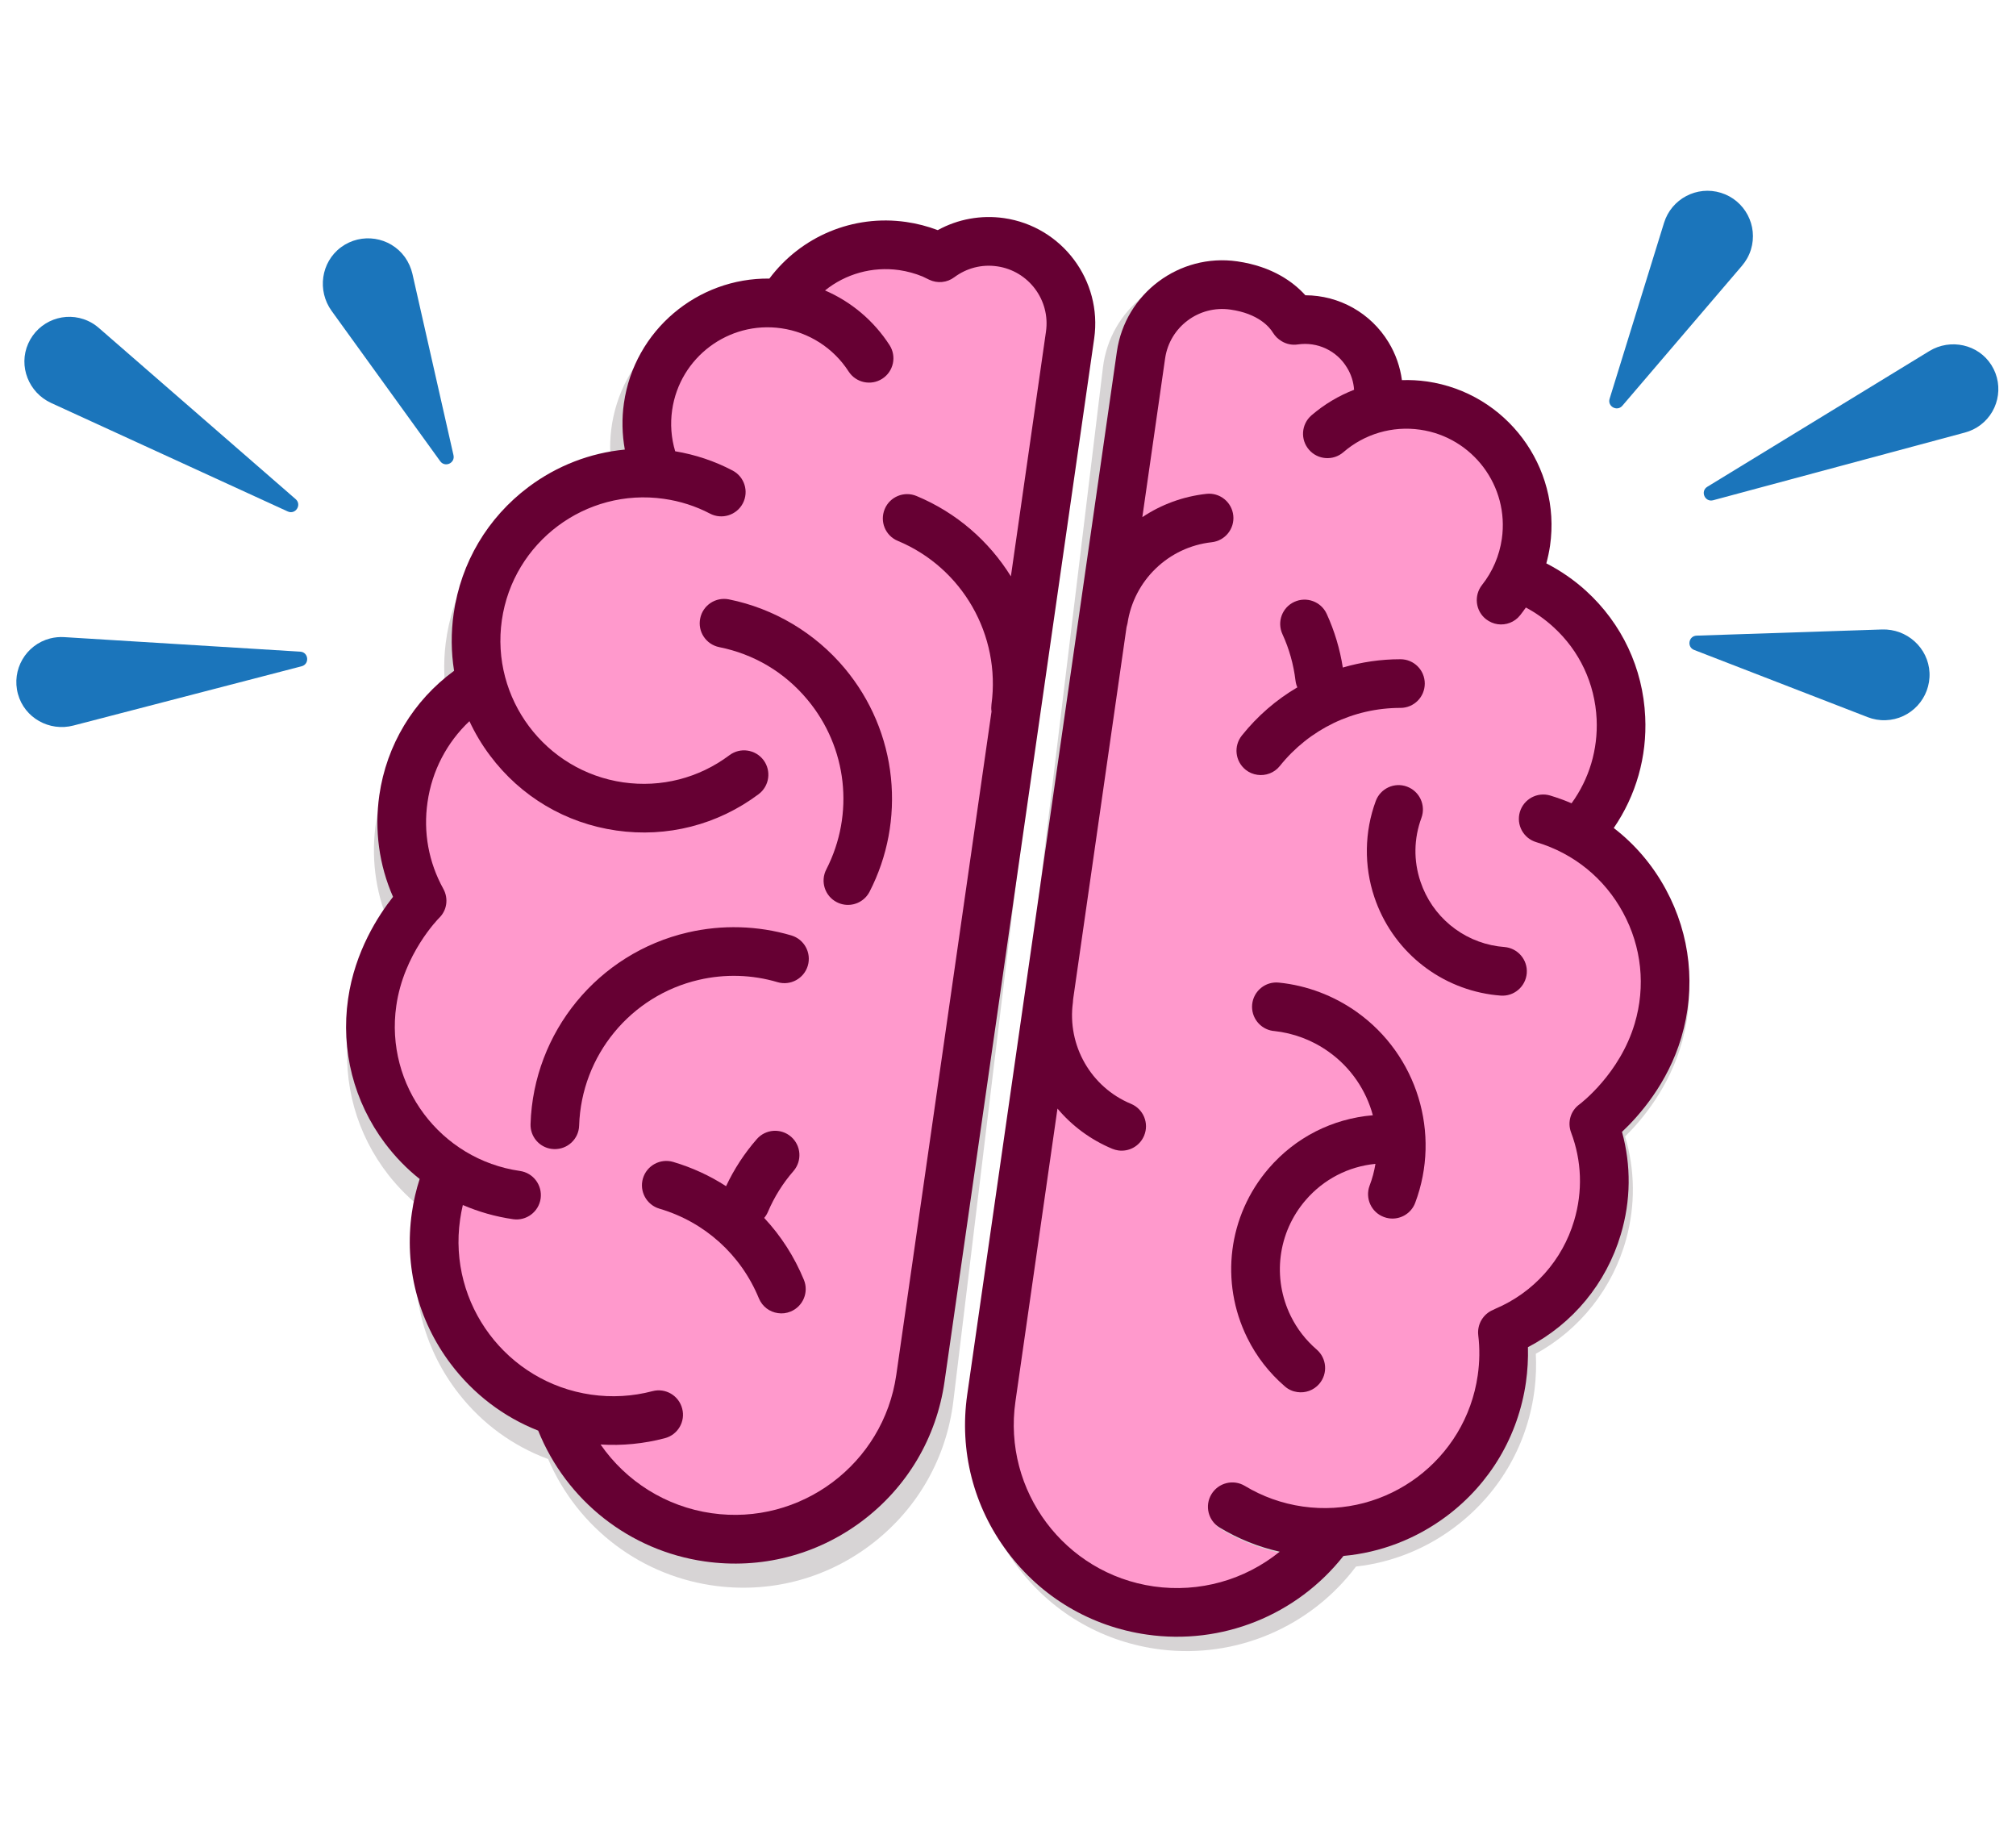<svg version="1.2" xmlns="http://www.w3.org/2000/svg" viewBox="0 0 2718 2484" width="2718" height="2484">
	<title>SlimmerPresteren_podcast-ai</title>
	<style>
		.s0 { fill: #352a2f } 
		.s1 { fill: #ff99cc } 
		.s2 { fill: #660033 } 
		.s3 { fill: #1b75bb } 
	</style>
	<g id="Art">
		<g id="&lt;Group&gt;" style="opacity: .2;mix-blend-mode: multiply">
			<path id="&lt;Compound Path&gt;" class="s0" d="m1330.8 318.9c-31.3-3.8-62.2 2.6-89 18.2-13.8-5-28.1-8.4-42.8-10.2-71.7-8.6-141.4 22.6-182.7 80.5-96.7 0.8-180.3 73.5-192.3 172.1-2.5 20.9-1.6 42.1 2.6 62.5-46.6 5.6-90.8 23.7-128.6 53.4-54.4 42.6-88.9 103.9-97.2 172.4-3.2 26.2-2.4 52.2 2.2 77.5-53.8 41.2-88.8 102-97 169.9-5.7 47.3 1.7 94 21.5 136.6-19.1 25.2-49.8 74.4-57.6 138.8-8.4 69.5 10.8 138.2 54 193.4 14.1 17.9 30.2 33.7 47.9 47.2-4.5 14.8-7.6 30-9.5 45.5-8.8 72.7 11.2 144.5 56.4 202.1 31.7 40.5 73.2 70.5 120.3 87.9 40.1 93.7 126.9 159 228.4 171.3 75.7 9.2 150.5-11.7 210.5-58.8 60.1-47.1 98.2-114.7 107.4-190.4l170.6-1410.3c9.5-78.5-46.6-150.1-125.1-159.6z"/>
			<path id="&lt;Compound Path&gt;" class="s0" d="m2242.9 1203.7c-18.5-32.3-43-59.7-72.1-81.2 29.1-44.4 42.9-96.8 39.2-150.7-4.6-65.3-34.2-125-83.6-168-16.6-14.4-34.8-26.4-54.3-35.8 2-7.9 3.4-15.8 4.4-23.9 13-107.1-63.6-204.7-170.7-217.7-11.3-1.3-22.6-1.7-33.8-1.1-2.9-17.9-9.3-35.2-19.2-50.6-25-39.1-68.1-61.8-113.5-60.9-16-16.8-44.9-37.8-92.8-43.6-78.5-9.5-150 46.6-159.5 125.1l-170.7 1410.3c-9.2 75.7 11.7 150.5 58.8 210.6 47 60 114.7 98.1 190.4 107.3 101.5 12.3 201.4-30.5 262.7-111.9 49.8-5.6 97.3-24.9 137.8-56.7 57.6-45.2 94.2-110.1 103-182.8 1.9-15.7 2.4-31.6 1.6-47.3 59.8-32.9 103.7-88.3 121.9-154.7 12.5-45.9 11.9-93.3-1.5-138.2 22.6-22.2 60.1-66.5 77.2-129 18.4-67.6 9.4-138.3-25.3-199.2z"/>
		</g>
		<g id="&lt;Group&gt;">
			<g id="&lt;Group&gt;">
				<path id="&lt;Path&gt;" class="s1" d="m946.7 2057.1c-64-9.5-121.6-45.7-158-99.1l-12.8-18.8 22.7 1.6c28.3 2 56.5-0.6 84-7.6 11.8-3.1 18.9-15.1 15.9-26.9-3-11.8-15.1-18.9-26.9-15.9-28.7 7.4-58.2 8.9-87.8 4.4-120.7-18.1-204.2-131-186.1-251.7 1-6.9 2.4-13.9 4.1-20.8l3.2-12.8 12 5.4c20.7 9.1 42.7 15.5 65.4 18.9 12 1.8 23.3-6.5 25.1-18.6 1.8-12-6.5-23.3-18.6-25.1-114.2-17.1-193.3-124-176.1-238.3 11-73.6 60-123.1 62.1-125.1l0.2-0.2c7.2-6.9 8.8-17.5 3.9-26.4-20.9-38.4-28.5-81.6-22-124.9 6.6-44.4 28.3-85.7 61.1-116.2l11.2-10.5 6.4 14c7.2 15.8 16.1 30.9 26.5 45 39.7 53.7 97.9 88.7 164 98.6 66 9.9 131.9-6.5 185.6-46.2 4.7-3.5 7.8-8.7 8.7-14.5 0.9-5.8-0.6-11.6-4.1-16.4-3.5-4.7-8.6-7.8-14.5-8.7-5.8-0.9-11.6 0.6-16.3 4.1-44.3 32.7-98.5 46.2-152.9 38-112.2-16.8-189.9-121.8-173-234 16.8-112.2 121.8-189.9 234-173 23.3 3.5 45.5 10.8 66 21.7 10.8 5.7 24.2 1.6 29.9-9.2 5.7-10.7 1.6-24.1-9.2-29.8-23.3-12.4-48.3-20.9-74.5-25.5l-6.8-1.1-1.9-6.7c-5.8-19.6-7.2-40.6-4.1-60.9 11.6-77.5 84.1-131.1 161.7-119.5 40.7 6.1 76.8 29.6 98.9 64.4 3.2 4.9 8.1 8.4 13.8 9.6 5.8 1.3 11.7 0.3 16.7-2.9 10.2-6.5 13.3-20.2 6.7-30.4-19.9-31.4-48.4-55.8-82.4-70.7l-16.7-7.4 14.3-11.3c30.7-24.5 70.7-35.2 109.6-29.4 11.9 1.8 23.4 5.1 34.4 9.7l0.6 0.3 8.9 4.3c7.4 3.7 16.1 2.9 22.8-2 19.2-14.2 42.8-20.1 66.5-16.6 48.8 7.3 82.5 53 75.2 101.8l-212.4 1417.4c-19.1 127.1-138 215-265 195.9z"/>
				<path id="&lt;Path&gt;" class="s1" d="m1547.5 2160.5c-127.1-19.1-215-138-195.9-265l212.5-1417.5c7.3-48.8 52.9-82.5 101.7-75.2 42.9 6.4 60.2 28.1 65.7 37.2 1.9 3.1 4.4 5.7 7.6 7.5l0.2 0.2c4.4 2.7 9.6 3.8 14.7 3.1 31.1-4.4 61.6 10.2 77.8 37.1 6.5 10.9 10.2 22.8 10.9 35.3l0.5 8.1-7.5 2.9c-20.1 7.6-38.6 18.6-54.9 32.5-4.5 3.9-7.2 9.2-7.7 15.1-0.5 5.8 1.4 11.6 5.2 16 3.8 4.5 9.2 7.2 15.1 7.7 5.8 0.5 11.5-1.4 16-5.2 31.4-26.8 72.7-38.6 113.5-32.5 77.5 11.6 131.1 84.1 119.5 161.7-3.7 24.9-14 48.3-29.6 67.8-7.6 9.5-6.1 23.4 3.4 31 3 2.5 6.7 4.1 10.5 4.7 7.7 1.1 15.6-1.9 20.5-8 2.5-3.2 5-6.5 7.3-9.8l5.7-8.1 8.6 4.7c14.2 7.6 27.4 17 39.4 28.1 37.7 34.7 59.6 82.2 61.7 133.4 1.8 44.1-11 86-36.9 121.3l-5.2 7.1-8.1-3.5c-9.1-4-18.5-7.4-27.9-10.3-11.6-3.5-24 3.1-27.5 14.7-1.7 5.7-1.1 11.6 1.6 16.8 2.8 5.2 7.4 9 13.1 10.7 53.5 16.3 97.6 52.4 123.9 101.8 26.4 49.4 32 106.1 15.7 159.6-21.6 71.3-77.3 113.1-79.6 114.8l-0.2 0.2c-8.2 5.7-11.3 16-7.8 25.5 15.1 41 16.4 84.8 3.6 126.8-17.3 57.2-58.9 103.2-114.1 126.2q-1.2 0.5-2.3 1.1l-0.6 0.3-0.6 0.3c-8.9 3.7-14.4 13.1-13.3 22.8 2.1 19 1.7 38.3-1.2 57.4-18.1 120.7-131 204.2-251.7 186.1-29.6-4.4-57.4-14.5-82.7-29.9-5-3.1-10.9-4-16.7-2.7-5.7 1.4-10.5 4.9-13.6 10-3.1 5-4 10.9-2.6 16.7 1.3 5.7 4.9 10.5 9.9 13.6 24.2 14.8 50.4 25.5 78.1 32l22.2 5.1-17.8 14.2c-50.5 40.4-116.2 58-180.1 48.5z"/>
			</g>
			<g id="&lt;Group&gt;">
				<path id="&lt;Path&gt;" class="s2" d="m1030.3 1641.7c2-2.4 3.7-5.1 5-8.1 8.5-20 20.1-38.6 34.4-55 11.9-13.7 10.5-34.4-3.1-46.3-13.7-11.9-34.4-10.5-46.3 3.2-16.7 19.1-30.6 40.4-41.4 63.4-21.8-14.1-45.7-25.1-71.3-32.7-17.4-5.1-35.7 4.9-40.8 22.3-5.1 17.3 4.9 35.6 22.2 40.7 61 17.9 109.9 62 134.1 120.8 4.6 11.2 14.6 18.5 25.7 20 5.6 0.9 11.5 0.2 17.1-2.1 16.8-6.9 24.8-26.1 17.9-42.8-12.9-31.3-31.1-59.5-53.5-83.4z"/>
				<g id="&lt;Group&gt;">
					<path id="&lt;Compound Path&gt;" fill-rule="evenodd" class="s2" d="m1475.2 456.3l-201.8 1406.2c-10.8 75.5-50.4 142.3-111.5 188.1-61.1 45.7-136.3 64.9-211.8 54.1-101.2-14.5-186.5-81.8-224.5-176.3-46.7-18.4-87.5-49.4-118.4-90.6-43.9-58.6-62.3-130.8-51.9-203.2 2.2-15.5 5.7-30.6 10.5-45.4-17.4-13.8-33.1-30-46.8-48.2-42-56.1-59.7-125.2-49.7-194.6 9.2-64.1 40.9-112.6 60.6-137.5-18.8-42.9-25.2-89.8-18.5-136.9 9.7-67.8 46.1-127.8 100.8-167.8-4-25.3-4.3-51.4-0.5-77.5 9.8-68.4 45.6-128.8 100.9-170.3 38.5-28.8 83.1-45.9 129.8-50.4-3.7-20.6-4.2-41.8-1.2-62.6 14.1-98.3 99.4-169.1 196.1-167.9 42.6-56.9 112.9-86.6 184.4-76.3 14.6 2.1 28.9 5.8 42.6 11 27.1-14.9 58.2-20.6 89.3-16.2 78.3 11.3 132.8 84.1 121.6 162.3zm-130.9-97.3c-20.6-3-41 2.3-57.7 14.7-9.8 7.4-22.9 8.6-33.9 3.3l-8.9-4.3c-10-4.1-20.6-7-31.4-8.6-36.5-5.2-72.5 5.2-100.1 27.4 35.3 15.2 65.7 40.7 87 73.7 9.8 15.2 5.4 35.5-9.8 45.3-15.2 9.8-35.5 5.5-45.4-9.8-20.4-31.6-53.5-52.9-90.8-58.2-70.9-10.2-136.9 39.2-147.1 110.2-2.7 18.7-1.3 37.7 4.1 55.6 27.1 4.5 53.1 13.2 77.3 25.9 16.1 8.4 22.3 28.2 13.9 44.3-8.4 16-28.3 22.2-44.3 13.8-19.3-10.1-40.2-16.8-62.1-19.9-105.3-15.1-203.4 58.3-218.5 163.6-15.1 105.4 58.3 203.4 163.7 218.6 51 7.3 101.9-5.7 143.1-36.6 14.5-10.9 35.1-7.9 46 6.6 10.8 14.5 7.9 35-6.6 45.9-55.3 41.4-123.4 58.8-191.8 49-68.4-9.8-128.9-45.7-170.3-101-11-14.6-20.3-30.2-27.8-46.4-30.4 28.7-50.5 66.9-56.5 109.2-5.9 40.6 1.5 81 21.3 116.8 7.2 13 5 29-5.7 39.3-1.7 1.7-47.8 48.8-57.7 118.3-15.5 107.4 59.4 207.3 166.8 222.7 17.9 2.6 30.3 19.2 27.8 37.2-2.6 17.9-19.2 30.4-37.2 27.8-23.6-3.4-46.3-9.9-67.7-19.1q-2.3 9.7-3.7 19.6c-16.4 113.8 62.9 219.6 176.7 236 27.9 4 55.7 2.4 82.7-4.7 17.5-4.6 35.4 5.8 40 23.4 4.7 17.5-5.8 35.4-23.3 40-28.4 7.5-57.5 10.3-86.7 8.5 34.4 49.7 88.2 83.8 149.7 92.6 120.1 17.3 231.8-66.4 249-186.5l128.4-894.2c-0.5-3-0.5-6.1-0.1-9.3 12.7-93.6-39.2-184.3-126.2-220.6-16.8-6.9-24.7-26.1-17.7-42.9 6.9-16.7 26.2-24.6 42.9-17.6 54.1 22.5 97.8 61 127.2 108.3l47.3-329.9c6.1-42.4-23.4-81.9-65.9-88z"/>
					<path id="&lt;Path&gt;" class="s2" d="m982.6 807.9c-17.8-3.5-35.1 8-38.6 25.8-3.6 17.7 7.9 35 25.7 38.6 46.9 9.4 88 33.8 118.7 70.6 53.9 64.4 64 154.3 25.6 229.1-8.3 16.1-1.9 35.9 14.2 44.1 3.3 1.7 6.8 2.8 10.3 3.3 13.5 2 27.3-4.7 33.9-17.5 24.3-47.3 34.2-100.4 28.8-153.5-5.6-54.4-27.2-105.5-62.4-147.6-39.9-47.7-95.4-80.7-156.2-92.9z"/>
					<path id="&lt;Path&gt;" class="s2" d="m1066.9 1260.9c-45.2-13.3-93.5-14.7-139.6-4-120.9 28-208.1 134.2-212 258.2-0.6 16.9 11.7 31.2 28 33.5q1.9 0.3 3.7 0.3c18.1 0.6 33.3-13.6 33.8-31.7 3-94.3 69.3-175.1 161.3-196.4 35.2-8.2 71.9-7.1 106.2 3.1 17.4 5.1 35.6-4.8 40.8-22.2 5.1-17.4-4.8-35.6-22.2-40.8z"/>
					<path id="&lt;Compound Path&gt;" fill-rule="evenodd" class="s2" d="m2186.8 1525.7c12.5 45.3 12 92.6-1.6 138.2-19.6 66-64.7 120.5-125.2 152 0.4 15.8-0.5 31.6-2.7 47.3-10.4 72.5-48.4 136.6-107 180.5-41.2 30.8-89.1 49.1-139 53.6-63.1 80-163.9 120.6-265.1 106-75.5-10.8-142.3-50.4-188-111.5-45.8-61-65-136.3-54.2-211.8l201.8-1406.1c11.3-78.3 84.1-132.8 162.3-121.6 47.8 6.9 76.2 28.4 91.8 45.7 45.5 0.1 88.1 23.7 112.2 63.4 9.5 15.6 15.6 33 18 51 11.2-0.4 22.5 0.2 33.8 1.8 106.8 15.4 181.2 114.7 165.9 221.4-1.2 8.1-2.9 16-5 23.8 19.3 9.9 37.3 22.3 53.5 37 48.4 44.1 76.8 104.4 79.8 169.8 2.6 54-12.4 106.1-42.4 149.9 28.6 22 52.5 50 70.2 82.7 33.4 61.6 40.8 132.5 20.9 199.7-18.4 62.1-56.9 105.5-80 127.2zm17.1-145.9c15-50.3 9.4-103.5-15.7-149.7-25-46.2-66.6-79.9-116.9-94.9-17.4-5.1-27.3-23.4-22.2-40.7 5.2-17.4 23.4-27.3 40.8-22.2q14.9 4.5 28.9 10.5c23.8-32.8 35.7-72.4 33.8-113.5-2.3-47.9-23-92.1-58.5-124.3-11.3-10.3-23.6-19-36.9-26.1q-3.7 5.3-7.7 10.4c-7.5 9.5-19.2 13.7-30.4 12.1-5.5-0.8-10.9-3.1-15.7-6.8-14.2-11.2-16.5-31.9-5.3-46.1 14.2-17.9 23.4-39.4 26.7-62.2 10.2-70.9-39.2-136.9-110.2-147.1-37.3-5.4-75 5.7-103.5 30.4-13.7 11.8-34.5 10.3-46.3-3.4-11.9-13.7-10.4-34.4 3.3-46.3 17.3-14.9 36.7-26.4 57.5-34.5-0.7-10.5-3.9-20.7-9.6-29.9-13.8-22.9-39.9-35.1-66.3-31.2-8 1.2-15.7-0.6-22-4.5-4.5-2.7-8.4-6.4-11.4-11.2-4.6-7.6-19.6-25.9-57.5-31.3-42.4-6.1-81.9 23.4-88 65.9l-30.7 213.9c25.3-16.9 54.7-27.9 86.4-31.4 18-2 34.2 11 36.2 29 2 18-11 34.2-29 36.2-58.2 6.4-104.9 51.3-113.6 109.3q-0.5 2.7-1.3 5.3l-72 501.5q0 2.1-0.3 4.2c-7.9 58 24.3 114.3 78.3 136.7 16.8 7 24.7 26.2 17.7 42.9-5.9 14.2-20.5 22-34.9 19.9q-4.1-0.6-8-2.2c-29.3-12.2-54.4-31-73.9-54.2l-56.7 395c-17.2 120.1 66.4 231.9 186.5 249.1 61.5 8.8 122.8-8.7 169.8-46.8-28.6-6.4-55.7-17.3-80.9-32.5-15.5-9.3-20.5-29.5-11.1-45 9.4-15.5 29.5-20.5 45-11.2 23.9 14.4 50.2 23.8 78 27.8 113.8 16.3 219.7-63 236-176.8 2.6-18 2.9-36.2 0.7-54.1-1.7-14.8 6.7-28.5 19.7-34q1.7-1 3.5-1.7c51.5-21.9 90.2-65.2 106.1-118.8 11.7-39.4 10.3-80.4-4.1-118.7-5.3-13.9-0.7-29.5 11.4-38.1 1.8-1.4 54.3-41.3 74.3-108.7z"/>
					<path id="&lt;Path&gt;" class="s2" d="m2028.2 1276.5q-4.3-0.3-8.5-0.9c-48.4-6.9-88.9-40.4-104.6-87.2-9.5-28.3-9-58 1.3-86 6.2-17-2.5-35.8-19.5-42.1-17-6.3-35.9 2.5-42.1 19.5-15.3 41.4-16 87.4-1.9 129.4 23.6 70.5 84.6 120.9 157.4 131.4q6.4 0.9 12.9 1.4c18 1.4 33.8-12.2 35.2-30.2 1.4-18.1-12.1-33.8-30.2-35.3z"/>
					<path id="&lt;Path&gt;" class="s2" d="m1829.4 1364.2c-31.1-22.1-67.4-35.9-105.2-39.7-18-1.9-34.1 11.2-36 29.2-1.8 17.6 10.6 33.4 28 35.9q0.6 0.1 1.3 0.1c26.5 2.8 52 12.4 73.8 28 30 21.3 50.5 51.9 59.6 85.6-54.7 4.6-104.4 29.9-140.3 71.5-54.9 63.6-66.2 153.3-29 228.6 12.3 25 29.4 47 50.7 65.4 4.9 4.3 10.8 6.8 16.7 7.6 10.8 1.6 22-2.2 29.6-11 11.8-13.7 10.3-34.4-3.4-46.3-14.6-12.6-26.3-27.6-34.8-44.8-25.5-51.5-17.7-113 19.9-156.6 24.1-28 57.4-45.3 94.1-48.9-1.6 9.9-4.2 19.8-7.9 29.4-6.3 17 2.3 35.9 19.2 42.2q3.4 1.3 6.9 1.8c14.9 2.2 29.9-6.2 35.4-20.9 35.1-93.4 2.7-199.2-78.6-257.1z"/>
					<path id="&lt;Path&gt;" class="s2" d="m1679.4 1037.6c4.7 3.8 10.2 6 15.8 6.8 11.1 1.6 22.8-2.5 30.3-11.9 39.8-49.7 99.1-78.3 162.6-78.3 18.2 0 32.8-14.7 32.8-32.8 0-18.2-14.7-32.8-32.8-32.8-26.7 0-52.8 3.9-77.7 11.2-3.9-25-11.2-49.4-21.8-72.5-7.6-16.4-27.1-23.6-43.6-16-16.4 7.5-23.6 27-16 43.5 9.1 19.8 15 40.9 17.6 62.5 0.4 3.2 1.2 6.3 2.5 9.2-28.3 16.6-53.7 38.5-74.8 64.9-11.4 14.2-9.1 34.8 5.1 46.2z"/>
				</g>
			</g>
		</g>
		<g id="&lt;Group&gt;">
			<path id="&lt;Path&gt;" class="s3" d="m133.2 442l265.4 230.8c8.7 7.6-0.2 21.4-10.7 16.6l-318.9-146.2c-30.3-13.9-44.5-49.6-31-80 13.7-31 50-44.7 80.7-30.6 5.3 2.4 10.3 5.7 14.5 9.4z"/>
			<path id="&lt;Path&gt;" class="s3" d="m86.5 858.8l318.3 19.6c11.3 0.7 12.9 16.8 1.8 19.7l-307.7 79.9c-32.3 8.4-65.9-10.3-74.7-42.5-9-32.8 10.6-66.4 43.3-74.9 6.3-1.6 12.9-2.2 19-1.8z"/>
			<path id="&lt;Path&gt;" class="s3" d="m556 369l55.4 244.6c2.4 10.7-11.5 16.9-17.9 8.1l-146.4-202.6c-19.7-27.3-14.4-65.7 12.6-85.8 27.5-20.3 66.2-14.3 86.2 13.3 4.9 6.9 8.3 14.7 10.1 22.4z"/>
		</g>
		<path id="&lt;Path&gt;" class="s3" d="m2649.3 583l-339.6 91.3c-11.2 3-17.7-12.2-7.8-18.2l299.3-182.9c28.4-17.3 66-9.2 83.7 19 18 28.6 9.1 66.4-19.7 84-5 3-10.5 5.3-15.9 6.8z"/>
		<path id="&lt;Path&gt;" class="s3" d="m2348.6 358.2l-161.3 188.7c-7.1 8.3-20.4 0.9-17.2-9.4l73.4-237.2c10-32.3 44.3-50.4 76.7-40.4 32.3 10 50.4 44.3 40.4 76.6-2.5 8.2-6.8 15.6-12 21.7z"/>
		<path id="&lt;Path&gt;" class="s3" d="m2518.1 966.7l-234-90.6c-10.1-3.9-7.6-18.9 3.3-19.3l249.8-8.3c33.7-1.2 62.6 24.7 64.2 58.3 1.5 34.1-25.1 62.9-59.2 64-8.4 0.3-16.7-1.2-24.1-4.1z"/>
	</g>
</svg>